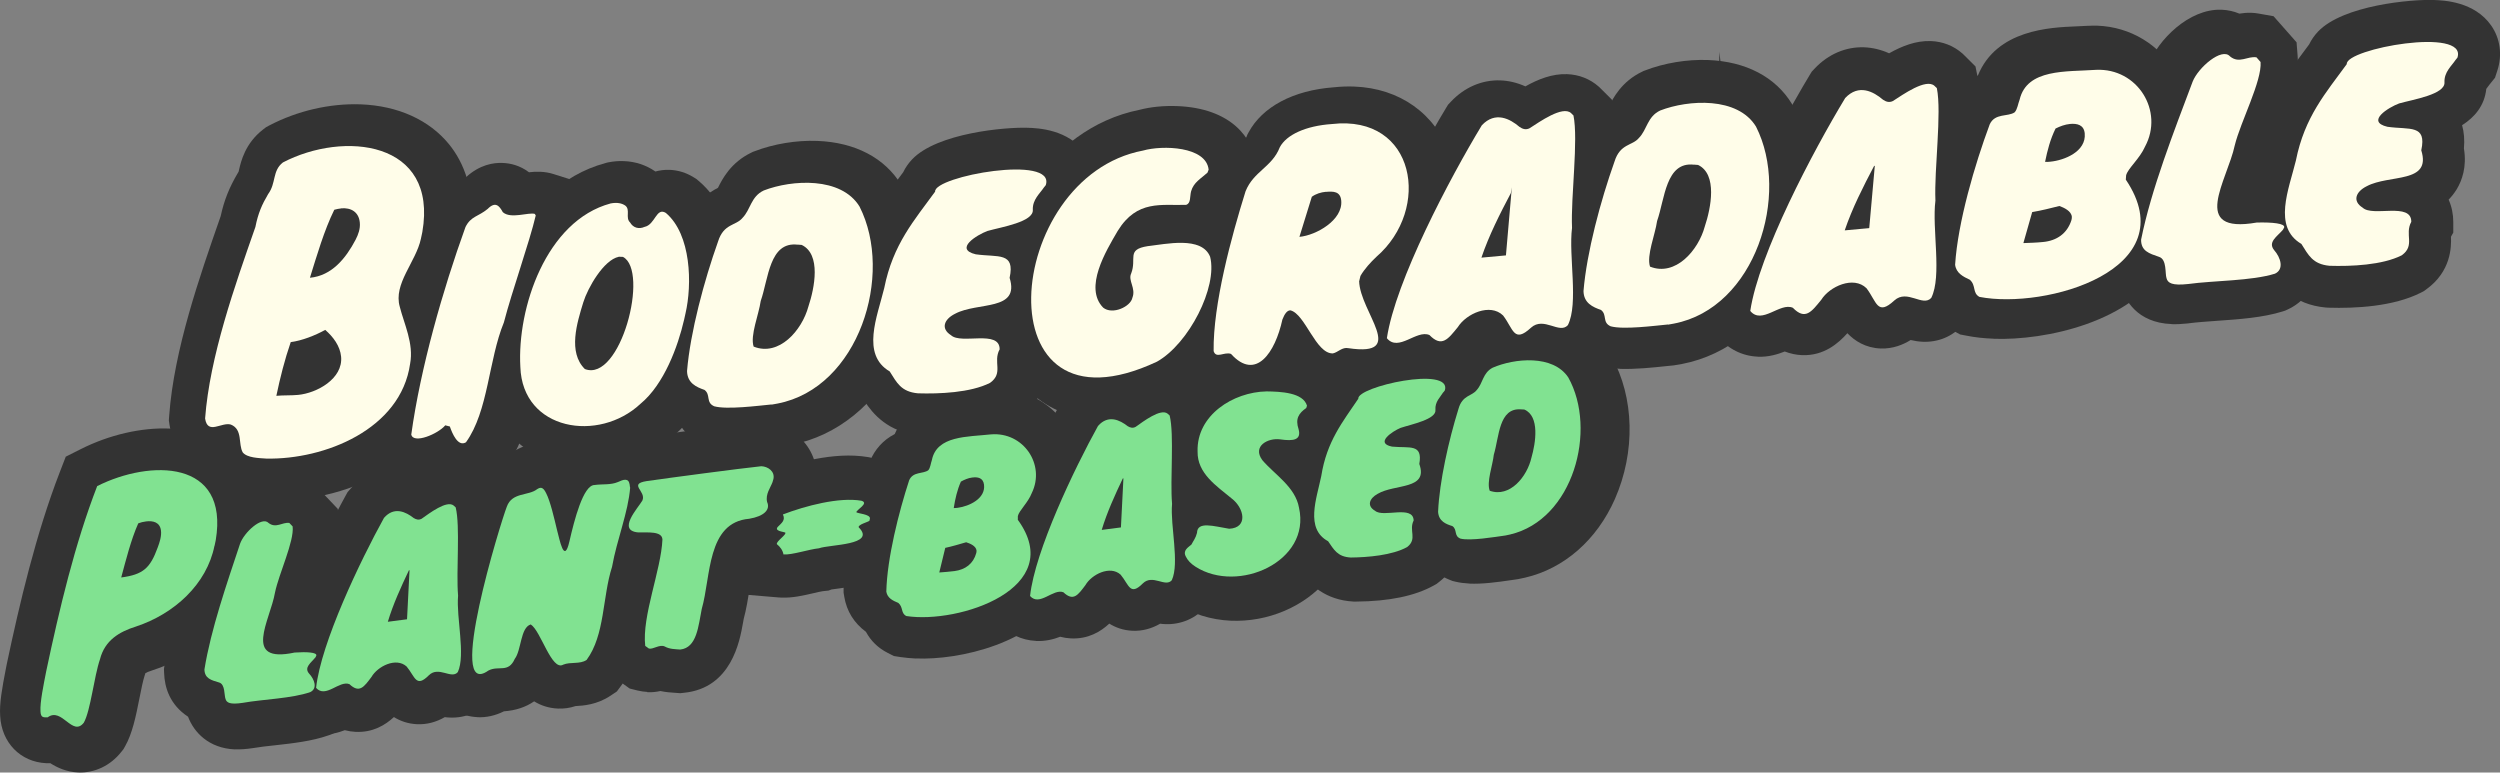 <svg id="Layer_2" xmlns="http://www.w3.org/2000/svg" viewBox="0 0 300.71 92.92" width="100%" height="100%" preserveAspectRatio="none"><rect x="0" y="0" width="300.71" height="92.92" fill="#808080" stroke="none"/><defs><style> .cls-1 { fill: #333; } .cls-1, .cls-2, .cls-3 { stroke-width: 0px; } .cls-2 { fill: #fffde9; } .cls-3 { fill: #81e291; } </style></defs><g id="Big_1"><g><path class="cls-1" d="M207.64,13.62c.62,2.11.56,3.95.52,5.24-.02.99.05,1.3.19,1.65.56,1.37,1.01,2.76,1.43,4.16.36,1.24.95,2.57,1.84,4.19l1.89,1.42.38.25c-.13-.23-.25-.45-.36-.68-1.04-2.13-1.6-4.19-2.1-6.02-.51-1.86-.97-3.76-.99-5.9,0-.71-.42-1.72-1.09-3.12-.95-2-2.01-4.23-2.36-7.03-.06-.51-.12-1.03-.18-1.55,0,.58,0,1.16-.05,1.74-.09,1.15-.04,1.49-.01,1.58.77,1.61.88,3.11.89,4.07"/><path class="cls-1" d="M9.39,92.91c-1.43-.06-2.54-.6-3.34-1.11-.19,0-.34,0-.49,0-3.1-.14-5.38-2.48-5.54-5.69-.1-1.52.23-3.32.69-5.7l.11-.56c1.53-7.22,3.49-15.6,6.36-23.03l.73-1.89,1.81-.91c3.41-1.72,7.31-2.62,10.68-2.47,3.8.17,6.89,1.6,8.94,4.14,1.49,1.84,3.07,5.13,2.19,10.4l-.04.21-.14.67c-1.22,6.15-6.19,11.4-12.94,13.63l-.08.03c-.46.14-.72.27-.84.34l-.02.06-.07.22c-.19.57-.43,1.73-.63,2.76-.43,2.16-.84,4.21-1.73,5.77l-.2.35-.25.31c-1.31,1.66-3.21,2.56-5.21,2.47"/><path class="cls-1" d="M28.24,90.14c-3.13-.14-4.92-2.06-5.62-3.93-2.23-1.47-2.82-3.56-2.88-5.25l-.02-.5.08-.5c.76-4.77,2.49-9.97,4.02-14.55l.49-1.47c.92-2.62,4.15-6.42,8.18-6.24.52.02,1.02.11,1.5.26.39-.06.84-.1,1.35-.08.19,0,.39.03.58.05l1.83.25,2.88,3.03.21,1.73c.27,2.3-.55,4.68-1.42,7.19-.3.87-.64,1.85-.76,2.38-.06.34-.14.67-.22,1,1.15.14,2.92.61,4.18,2.27.98,1.29,1.33,2.93.96,4.5l-.13.55-.13.28c.22.88.26,1.77.11,2.64-.33,1.92-1.53,3.54-3.29,4.44l-.3.15-.32.11c-2,.71-4.38.97-6.47,1.2-.95.1-1.84.2-2.51.32l-.14.02c-.81.12-1.51.17-2.15.14"/><path class="cls-1" d="M38.54,88.33c-1.73-.08-3.33-.85-4.5-2.17l-1.54-1.74.25-2.32c.86-7.87,7.98-20.95,8.79-22.42l.27-.49.37-.42c1.55-1.78,3.65-2.71,5.89-2.61.64.03,1.28.14,1.9.33,1.31-.73,2.73-1.25,4.33-1.17,1.31.06,2.54.52,3.54,1.33l.12.1,1.53,1.4.38,1.55c.5,2.04.45,4.68.4,7.48-.03,1.48-.06,3,.02,3.96l.04.44-.04.44c-.05.58.06,1.75.15,2.78.25,2.75.52,5.6-.63,8.14l-.3.66-.46.55c-1.22,1.46-3.04,2.25-4.97,2.16-.21,0-.4-.03-.58-.05-1.06.61-2.17.9-3.33.85h0c-1.13-.05-2.05-.4-2.79-.86-1.03.96-2.53,1.88-4.61,1.78h0c-.44-.02-.88-.09-1.3-.2-.77.3-1.75.56-2.91.51h0Z"/><path class="cls-1" d="M57.41,86.26c-1.94-.09-3.67-1.09-4.74-2.74-1.45-2.24-1.86-5.3.37-14.37,1.08-4.41,2.48-8.88,2.95-10.12,1.37-3.72,4.78-4.54,5.9-4.82.02,0,.04,0,.06-.01,1.05-.62,2.16-.9,3.3-.85.57.03,1.6.17,2.67.81.85-.63,1.86-1.05,3.08-1.13.51-.06.97-.07,1.31-.09.08,0,.15,0,.23,0,.74-.31,1.73-.6,2.89-.55,2.74.12,4.99,2.15,5.45,4.93l.15,1.1-.04.56c-.17,2.22-.76,4.33-1.33,6.37-.36,1.3-.71,2.53-.91,3.68l-.06.35-.11.34c-.31.96-.5,2.19-.7,3.49-.46,2.95-.97,6.28-3.13,9.22l-.55.74-.76.51c-1.66,1.11-3.31,1.2-4.21,1.25-.68.23-1.4.33-2.12.3-1.13-.05-2.07-.38-2.86-.87-1.01.7-2.22,1.1-3.63,1.2-1.04.52-2.11.76-3.2.71"/><path class="cls-1" d="M77.87,83.23c-.39-.02-.79-.08-1.17-.17l-.96-.24-3.15-2.25-.26-2.33c-.34-2.97.43-6.1,1.16-9.13.05-.2.1-.39.14-.59-1.67-.84-2.46-2.18-2.78-2.86-1.16-2.53-.3-4.82.65-6.44-.21-1.29.07-2.38.43-3.17.59-1.29,1.93-2.94,4.94-3.42h.09c2.62-.39,11.18-1.53,13.98-1.83l.36-.04.46.02c2.06.09,3.94,1.05,5.16,2.64,1.15,1.49,1.58,3.41,1.18,5.27l-.04.21-.2.67-.04.12c-.08.24-.18.46-.26.65.09,1.16-.15,2.33-.71,3.39-.75,1.42-2.39,3.23-5.93,3.83h-.04c-.31.78-.56,2.37-.73,3.38-.19,1.15-.38,2.33-.69,3.49-.03.18-.07.36-.1.55-.38,2.12-1.38,7.77-7.07,8.35l-.47.05-.68-.05c-.41-.03-1.01-.06-1.71-.21-.45.1-.98.17-1.59.14h0Z"/><path class="cls-1" d="M93.74,71.87l-4.06-.34-.47-2.74-.08-.06-.52-1.11c-.34-.74-.69-1.89-.43-3.23-.13-.8-.08-1.6.14-2.37l-1.51-3.05,5.39-2.07c1.8-.69,6.44-2.28,10.59-2.09.56.03,1.11.08,1.62.17l.27.05.27.08c2.07.59,3.57,2.13,4.02,4.14.01.05.02.1.03.15.87,1.43.83,2.91.79,3.37l-.03.38-.55,2.3-.5.43c-.02.07-.04.14-.07.21-1.3,3.84-5.4,4.38-7.85,4.71-.28.04-.54.07-.76.1l-.38.14-.68.07c-.2.02-.78.16-1.17.25-1.16.27-2.48.58-3.81.52-.09,0-.18,0-.27-.02"/><path class="cls-1" d="M110.16,79.21c-.63-.03-1.23-.09-1.81-.17l-.83-.13-.75-.38c-1.14-.58-2.02-1.43-2.61-2.53-1.44-1.07-2.32-2.48-2.61-4.23l-.08-.49v-.5c.14-5.71,2.34-12.84,3.01-14.89l.06-.19.08-.19c.61-1.47,1.61-2.58,3-3.3,2.04-4.71,7.54-5.15,10.03-5.36.37-.03.74-.06,1.09-.1h.13c.46-.05.92-.06,1.38-.04,3.45.16,6.55,2.02,8.32,4.98,1.72,2.89,1.9,6.41.49,9.46-.16.38-.34.73-.52,1.05,1.6,3.93.54,7.1-.39,8.83-3.43,6.38-12.85,8.4-17.98,8.17"/><path class="cls-1" d="M124.6,77.09c-1.73-.08-3.33-.85-4.5-2.17l-1.54-1.74.25-2.32c.86-7.87,7.98-20.95,8.79-22.42l.27-.49.37-.42c1.56-1.78,3.65-2.71,5.89-2.61.64.03,1.27.14,1.9.33,1.31-.73,2.72-1.25,4.32-1.17,1.32.06,2.54.52,3.54,1.33l.12.1,1.53,1.4.38,1.55c.5,2.04.45,4.68.4,7.48-.03,1.48-.06,3,.02,3.96l.04.44-.04.44c-.05.58.06,1.75.15,2.78.25,2.75.52,5.6-.63,8.14l-.3.66-.46.55c-1.22,1.46-3.04,2.25-4.97,2.16-.21,0-.4-.03-.58-.05-1.06.61-2.17.9-3.33.85h0c-1.13-.05-2.05-.4-2.79-.86-1.03.96-2.53,1.88-4.61,1.78h0c-.44-.02-.88-.09-1.3-.2-.77.3-1.75.56-2.91.51h0Z"/><path class="cls-1" d="M148.02,74.66c-2.35-.11-4.58-.8-6.45-2-1.31-.82-2.34-1.92-3-3.23-.97-1.88-1.19-4.67,1-7.02.28-.97.79-1.85,1.5-2.57-.97-1.43-1.69-3.21-1.68-5.43-.06-3.01,1.08-5.9,3.22-8.15,2.55-2.68,6.38-4.32,10.24-4.39h.15c.33,0,.7.01,1.08.03,6.01.27,8.09,3.13,8.78,5.48l.46,1.57-1.15,3.5-.05.03c-.08,1.65-.79,2.82-1.31,3.47-.11.13-.23.27-.36.41.69,1.05,1.27,2.28,1.55,3.75.75,3.48-.1,6.91-2.39,9.65-2.7,3.22-7.14,5.1-11.59,4.9h0Z"/><path class="cls-1" d="M162.82,72.36c-3.45-.18-5.27-2.1-6.21-3.38-4.45-3.37-3.09-9.09-2.49-11.64.08-.34.16-.67.23-.99.78-4.74,2.79-7.67,4.56-10.25.1-.15.21-.3.31-.46.26-.55.6-1.08,1.03-1.54,2.65-2.87,9.46-3.86,12.35-3.73,2.7.12,4.7,1.07,5.96,2.81,1.08,1.51,1.4,3.42.88,5.25l-.26.9-.63.85s-.05.08-.07.11c-.19,1.52-.96,2.67-1.95,3.54.09.51.13,1.05.11,1.62.38,2.04-.14,3.6-.71,4.61-.12.21-.24.4-.37.59.2.6.32,1.22.34,1.83l.04,1.33-.19.39c.08,2.41-.8,4.35-2.64,5.79l-.32.25-.36.2c-2.23,1.24-5.35,1.89-9.29,1.92h-.16s-.16,0-.16,0Z"/><path class="cls-1" d="M176.72,70.19c-.6-.03-1.13-.1-1.64-.22l-.37-.09-.35-.14c-.82-.32-2.09-1.03-2.97-2.48-2.52-1.68-2.98-4.17-3.04-5.33l-.02-.27v-.27c.24-5.4,2.07-11.67,2.66-13.6.72-2.54,2.25-3.82,3.28-4.47.48-1.01,1.4-2.63,3.46-3.7l.17-.09.17-.07c2.16-.94,4.76-1.42,7.11-1.31,3.68.17,6.69,1.73,8.46,4.4l.11.17.1.18c2.74,4.9,2.89,11.47.39,17.14-2.17,4.91-6.1,8.35-10.79,9.44l-.85.18-.75.11c-1.82.27-3.58.5-5.13.43"/><path class="cls-3" d="M54.81,61.02c.57,2.34.04,7.66.29,10.63-.23,2.68.92,7.1-.03,9.19-.77.91-2.3-.77-3.48.38-1.56,1.57-1.66.17-2.68-1.05-1.27-1.15-3.49-.02-4.23,1.26-.88,1.17-1.44,2.01-2.65.86-1.23-.48-2.86,1.75-4.01.45.59-5.43,5.33-15.32,8.17-20.45,1.23-1.41,2.64-.71,3.57.02.3.18.6.27.95.09.93-.65,3.03-2.27,3.86-1.59l.23.21ZM49.26,68.59h-.07c-.95,2-1.91,4.09-2.54,6.2l2.31-.3.3-5.9Z"/><path class="cls-3" d="M75.8,58.63c-.23,2.99-1.6,6.28-2.18,9.55-1.17,3.64-.84,8.19-3.06,11.2-.82.55-1.93.2-2.82.57-1.39.8-2.68-4.07-3.9-4.84-1.25.37-1.12,3.1-1.92,4.14-.79,1.76-1.93.75-3.18,1.41-5.15,3.66,1.49-17.85,2.22-19.71.63-1.77,2.6-1.28,3.65-2.11.37-.23.69-.33,1.08.48.51.98.99,3.09,1.31,4.43.32,1.14.85,4.18,1.49,1.38.59-2.57,1.66-6.78,3.02-6.79.97-.14,1.92.02,2.82-.36.66-.31,1.27-.51,1.4.27l.05.38Z"/><path class="cls-3" d="M92.93,57.97c-.25.7-.88,1.46-.66,2.41.42.92-.36,1.72-2.16,2.02-5.11.44-4.58,6.97-5.7,10.84-.41,2.03-.57,4.68-2.59,4.89-.64-.05-1.27-.04-1.87-.37-.6-.29-1.4.38-1.9.25-.11-.08-.33-.24-.44-.32-.41-3.6,1.91-9.1,2.07-12.8-.05-1.04-1.79-.82-2.93-.85-2.55-.23-.02-2.91.52-3.84.5-1.12-1.74-1.97.5-2.33,2.71-.39,11.13-1.51,13.8-1.79.81.03,1.66.62,1.46,1.54l-.1.34Z"/><path class="cls-3" d="M104.57,62.65c-.17.14-1.4.46-1.28.78,2.17,2.17-3.53,2.05-4.78,2.52-1.26.13-3.24.82-4.27.74-.09-.5-.4-.92-.79-1.23-.15-.32,1.26-1.2.99-1.41-.19-.09-1.35-.17-.88-.68.46-.46.95-.8.61-1.49,2.72-1.04,6.77-2.11,9.44-1.65.98.28-.57,1.07-.61,1.38.16.17,1.69.23,1.64.76l-.06.27Z"/><path class="cls-1" d="M32.12,60.21c-1.38-.09-4.26-.27-6.13-2.58l-.26-.32-.2-.36c-.12-.2-.22-.4-.31-.6-2.18-.4-4.36-2.08-4.83-5.24l-.08-.55.04-.56c.58-7.94,3.68-16.79,6.16-23.9l.04-.12c.41-1.88,1.01-3.4,2.05-5.16l.11-.19c.02-.07.03-.13.04-.19.24-1.04.74-3.2,2.9-4.87l.35-.27.39-.21c3.39-1.77,7.29-2.67,11-2.54,4.48.17,8.25,1.88,10.63,4.81,1.66,2.05,3.44,5.7,2.45,11.42l-.04.2-.17.8c-.37,1.73-1.14,3.22-1.76,4.42-.27.51-.65,1.25-.78,1.64.09.33.22.72.35,1.14.62,1.93,1.47,4.57.94,7.6-1.54,10.41-12.66,15.83-22.37,15.64h-.14s-.39-.03-.39-.03Z"/><path class="cls-1" d="M56.15,58.38c-.77-.03-1.85-.22-2.93-.93-.83.24-1.69.37-2.5.34h0c-2.69-.1-4.89-1.87-5.46-4.41l-.2-.89.13-.9c1.03-7.45,3.5-16.92,6.77-25.98l.09-.26.12-.25c1.11-2.27,2.75-3.16,3.63-3.65.09-.05.21-.12.28-.16,1.61-1.47,3.25-1.74,4.37-1.69.93.03,2.08.29,3.18,1.12.41-.05.85-.08,1.33-.06.56.02,1.1.11,1.6.27l1.87.59,2.09,3.63-.45,1.94c-.43,1.86-1.21,4.33-2.04,6.94-.68,2.15-1.39,4.38-1.81,6.03l-.09.34-.13.32c-.58,1.41-.97,3.24-1.38,5.17-.72,3.37-1.53,7.19-3.75,10.28l-.6.83-.88.53c-.99.6-2.11.9-3.24.85"/><path class="cls-1" d="M70.39,56.31c-6.9-.26-11.89-5.16-12.14-11.93-.46-8.55,3.75-21.85,14.59-24.77l.18-.05.19-.04c.63-.12,1.25-.17,1.85-.14,1.35.05,2.63.47,3.7,1.2l.07.05c.55-.15,1.12-.22,1.72-.2,1.01.04,1.99.34,2.89.9l.32.2.29.24c5.26,4.46,4.94,13.08,4.02,17.06l-.16.73c-.61,2.68-2.48,9.12-6.84,12.81-2.88,2.65-6.77,4.08-10.69,3.93"/><path class="cls-1" d="M87.72,54.09c-.95-.03-1.75-.15-2.46-.34l-.35-.1-.34-.15c-1.04-.46-2.29-1.32-3.05-2.92-2.69-1.77-3.2-4.31-3.23-5.84v-.26s.02-.26.02-.26c.44-5.34,2.33-12.15,3.97-16.78.98-3.02,2.94-4.26,4.08-4.85.5-1.01,1.53-3.06,4.05-4.25l.16-.08.17-.06c2.3-.89,5.06-1.35,7.58-1.25,4.53.17,8.11,2.04,10.08,5.28l.1.17.09.17c2.97,5.84,2.82,13.83-.38,20.36-2.77,5.66-7.52,9.52-13.03,10.57l-1,.17-.9.09c-1.57.17-3.72.39-5.56.33"/><path class="cls-1" d="M110.65,52.36c-3.85-.35-5.69-2.63-6.66-4.11-4.88-3.85-3.1-10.2-2.22-13.36.13-.46.25-.9.36-1.33,1.15-5.65,3.74-9.13,6.03-12.2.16-.22.33-.44.49-.66.26-.55.62-1.06,1.06-1.53,3.03-3.18,11.26-3.9,13.92-3.8,1.21.04,4.89.18,6.91,3.07,1.09,1.57,1.36,3.55.74,5.42l-.28.86-.69.86c-.13.18-.25.34-.36.48-.21,2.04-1.42,3.42-2.91,4.37.24.85.31,1.79.22,2.8.37,2.23-.24,3.87-.87,4.91-.29.47-.61.88-.97,1.24.38.85.56,1.77.56,2.69v1.28s-.28.5-.28.5c.06,1.26,0,4.18-2.96,6.32l-.32.23-.35.18c-3.3,1.67-7.87,1.9-11.12,1.8h-.15s-.15-.02-.15-.02Z"/><path class="cls-1" d="M132.08,50.47c-6.92-.26-11.76-5.32-12.33-12.91-.75-9.98,6.03-22.09,17.31-24.35,1.33-.35,2.92-.51,4.51-.45,6.53.24,9.21,3.86,9.54,7.16l.12,1.22-1.02,2.59-.87.79c-.19.17-.39.34-.58.49-.06.31-.14.6-.24.87,1.43,1.07,2.12,2.39,2.42,3.15l.12.31.08.32c1.33,5.27-2.3,14.58-8.8,18.25l-.16.09-.17.08c-3.6,1.69-6.94,2.49-9.95,2.38"/><path class="cls-1" d="M150.84,49.55c-1-.04-2.33-.31-3.75-1.21-.02,0-.07,0-.07,0-2.39-.09-4.42-1.64-5.16-3.96l-.23-.72v-.75c-.08-4.92,1.29-11.92,4.06-20.79l.06-.19.08-.19c.91-2.28,2.38-3.61,3.35-4.5.27-.24.67-.61.74-.74l.11-.29.15-.28c1.66-3.09,5.39-5.07,10.25-5.43.83-.09,1.65-.12,2.45-.09,5.49.2,9.8,3.28,11.53,8.23,2,5.69.08,12.35-4.78,16.6-.01.01-.02.02-.03.03.15.36.32.73.46,1.01,1,2.17,2.51,5.44.45,8.54-.92,1.38-2.78,2.99-6.47,2.85-.21,0-.43-.02-.66-.04-.38.17-.86.34-1.41.45l-.41.08h-.42c-.13.01-.26.01-.39,0-1.58-.06-2.84-.64-3.86-1.44-2.29,2.66-4.99,2.86-6.05,2.82h0"/><path class="cls-1" d="M167.7,46.88c-1.88-.07-3.58-.93-4.8-2.41l-1.42-1.73.33-2.21c1.44-9.65,11-25.68,12.09-27.48l.28-.46.37-.39c1.62-1.71,3.73-2.61,5.93-2.53,1.02.04,2.02.28,3,.72,1.57-.88,3.23-1.53,5.01-1.47,1.44.05,2.75.57,3.8,1.49l.11.1,1.48,1.47.3,1.5c.49,2.41.3,5.67.1,9.12-.11,1.92-.23,3.9-.17,5.21l.02.42-.05.42c-.11.89-.03,2.39.04,3.84.18,3.3.36,6.71-1.04,9.5l-.31.62-.46.51c-1.22,1.35-2.91,2.05-4.76,1.98-.55-.02-1.04-.11-1.47-.21-.9.56-2.13,1.07-3.6,1.02h0c-1.85-.07-3.14-.93-4.01-1.84-1.1,1.23-2.83,2.73-5.44,2.64-.72-.03-1.42-.18-2.09-.44-.86.34-1.96.68-3.26.63h0"/><path class="cls-1" d="M194.86,44.36c-.95-.03-1.75-.15-2.46-.34l-.35-.1-.34-.15c-1.04-.46-2.29-1.32-3.05-2.92-2.69-1.77-3.2-4.31-3.23-5.84v-.26s.02-.26.02-.26c.44-5.34,2.33-12.15,3.97-16.78.98-3.02,2.94-4.26,4.08-4.85.5-1.01,1.53-3.06,4.05-4.25l.16-.08.17-.06c2.3-.89,5.06-1.35,7.58-1.25,4.53.17,8.11,2.04,10.08,5.28l.1.17.09.17c2.97,5.84,2.82,13.83-.38,20.36-2.77,5.66-7.52,9.52-13.03,10.58l-1,.17-.91.09c-1.57.17-3.71.39-5.55.33"/><path class="cls-1" d="M211.44,42.9c-1.88-.07-3.58-.93-4.8-2.41l-1.41-1.73.33-2.21c1.44-9.65,11-25.68,12.09-27.48l.28-.46.37-.39c1.62-1.71,3.73-2.61,5.93-2.53,1.02.04,2.02.28,3,.72,1.57-.88,3.23-1.53,5.01-1.47,1.44.05,2.75.57,3.79,1.48l.11.1,1.48,1.47.3,1.5c.49,2.41.3,5.67.1,9.12-.11,1.92-.23,3.9-.17,5.21l.02.42-.05.42c-.11.89-.03,2.39.04,3.84.18,3.3.36,6.71-1.04,9.5l-.31.62-.46.51c-1.22,1.35-2.91,2.05-4.76,1.98-.55-.02-1.04-.11-1.47-.21-.9.56-2.13,1.07-3.6,1.02h0c-1.85-.07-3.14-.93-4.01-1.84-1.1,1.23-2.82,2.73-5.44,2.64-.72-.03-1.42-.18-2.09-.44-.86.34-1.96.68-3.26.63h0Z"/><path class="cls-1" d="M239.8,40.74c-1.15-.04-2.24-.16-3.24-.36l-.79-.15-.71-.39c-1.5-.84-2.26-2-2.67-2.95-1.2-.88-2.5-2.33-2.8-4.68l-.06-.48.03-.48c.44-7.03,3.53-15.81,4.46-18.33l.07-.18.08-.17c.93-2.03,2.46-3,3.74-3.49,2.25-5.51,8.65-5.78,11.84-5.91.49-.02.98-.04,1.44-.07h.12c.33-.02.66-.02.99-.01,3.95.15,7.48,2.28,9.44,5.7,1.92,3.35,2,7.36.24,10.78-.33.71-.71,1.32-1.08,1.85,1.99,4.71.71,8.39-.37,10.33-3.91,7.02-14.55,9.23-20.74,9"/><path class="cls-1" d="M261.2,38.98c-4.23-.16-5.6-3.03-5.99-4.26-.05-.15-.09-.3-.12-.44-2.12-1.33-3.18-3.26-3.17-5.77v-.48s.1-.47.1-.47c1.18-5.9,3.62-12.35,5.76-18.05l.69-1.83c1.11-2.82,4.78-6.66,8.76-6.51.75.03,1.47.19,2.13.47.42-.07.91-.12,1.45-.1.3.01.61.04.91.1l1.75.31,2.77,3.14.13,1.68c.2,2.56-.9,5.37-2.06,8.34-.47,1.2-.96,2.44-1.15,3.21-.23,1.07-.59,2.1-.95,3.11.06,0,.12,0,.18,0,1.23.05,4.12.15,5.82,2.47.96,1.3,1.26,2.94.83,4.5l-.14.52-.38.74c.31,1.08.36,2.19.14,3.24-.41,1.91-1.68,3.49-3.48,4.32l-.3.14-.31.1c-2.4.75-5.21.94-7.92,1.13-1.24.09-2.41.17-3.32.29l-.13.02c-.75.08-1.4.11-1.99.09"/><path class="cls-1" d="M279.75,36.99c-3.85-.35-5.69-2.63-6.66-4.11-4.88-3.85-3.1-10.2-2.22-13.36.13-.46.25-.9.36-1.33,1.15-5.65,3.75-9.13,6.04-12.2.16-.22.33-.44.49-.66.26-.55.62-1.06,1.06-1.53,3.03-3.18,11.26-3.9,13.92-3.8,1.21.04,4.89.18,6.91,3.07,1.09,1.57,1.36,3.55.74,5.42l-.28.86-.69.86c-.13.18-.25.34-.36.48-.21,2.04-1.42,3.42-2.91,4.37.24.85.31,1.79.22,2.8.37,2.23-.24,3.87-.87,4.91-.29.47-.61.88-.97,1.24.38.85.56,1.77.56,2.69v1.28s-.28.5-.28.5c.06,1.26,0,4.18-2.96,6.32l-.32.23-.35.18c-3.3,1.67-7.87,1.9-11.12,1.8l-.3-.02Z"/><path class="cls-2" d="M295.35,7.23c-.46.7-1.36,1.43-1.32,2.65.14,1.47-3.75,2.08-5.45,2.56-1.25.46-4.07,2.18-1.41,2.81,2.69.38,4.75-.31,4.07,2.83,1.26,4.04-3.83,2.86-6.56,4.32-1.33.66-1.75,1.79-.49,2.58,1.21,1.15,5.87-.71,5.85,1.7-.84,1.54.51,2.84-1.15,4.03-2.34,1.19-6.13,1.34-8.68,1.26-2.05-.19-2.55-1.31-3.39-2.63-3.47-2.04-1.5-6.59-.66-10.03,1.05-5.29,3.64-8.18,6.12-11.6-.16-1.85,14.54-4.51,13.31-.78l-.24.3Z"/><path class="cls-3" d="M25.8,65.64c-.93,4.66-4.87,8.21-9.44,9.72-2.01.63-3.75,1.66-4.33,3.93-.72,2.09-1.13,6.19-1.95,7.64-1.37,1.74-2.63-1.91-4.34-.65-.5.01-.83.07-.87-.69-.07-1.13.37-3.2.7-4.9,1.59-7.51,3.44-15.29,6.12-22.22,6.38-3.21,15.89-3.22,14.26,6.51l-.14.67ZM17.56,62.72c-.34.04-.64.12-.93.23-.88,1.98-1.49,4.44-2.05,6.51,2.64-.35,3.48-1.11,4.39-3.61.23-.61.48-1.37.39-2.05-.13-.99-.95-1.19-1.8-1.08"/><path class="cls-3" d="M37.93,79.08c-.5.63-1.39,1.2-.76,1.93.67.71,1.04,1.79.17,2.23-2.19.78-5.75.87-8.14,1.3-1.53.23-1.94-.01-2.07-.46-.18-.44-.02-1.78-.78-1.99-.95-.28-1.73-.48-1.76-1.56.77-4.81,2.71-10.38,4.28-15.11.47-1.36,2.63-3.36,3.43-2.52.9.7,1.67-.12,2.5,0,.1.11.3.32.4.42.21,1.78-1.66,5.7-2.12,7.95-.58,3.36-3.99,8.58,2.36,7.22,1.49-.1,2.7-.02,2.61.36l-.11.24Z"/><path class="cls-3" d="M122.41,62.5c6.03,8.27-7.09,12.57-13.39,11.6-.7-.35-.34-1.05-.97-1.58-.66-.27-1.31-.58-1.44-1.35.09-4.03,1.5-9.57,2.74-13.38.45-1.1,1.69-.76,2.31-1.23.25-.28.29-.84.43-1.22.59-2.96,4.3-2.78,7.1-3.09,3.91-.33,6.58,3.64,4.92,7.05-.46,1.18-1.54,2.12-1.68,2.78v.42ZM116.23,65.22c-.83.24-1.69.5-2.53.68l-.72,2.96c.61-.05,1.23-.09,1.84-.17,1.29-.17,2.26-.88,2.61-2.17.02-.11.04-.21.03-.31-.07-.54-.76-.83-1.23-.98M116.93,57.44c-.48.06-.93.26-1.35.49-.45,1.02-.69,2.09-.86,3.18.18,0,.31,0,.48-.03,1.36-.18,3.38-1.1,3.16-2.79-.11-.82-.75-.94-1.42-.85"/><path class="cls-3" d="M140.69,49.97c.57,2.34.04,7.66.29,10.63-.23,2.68.92,7.1-.03,9.19-.77.91-2.3-.77-3.48.38-1.56,1.57-1.66.17-2.68-1.05-1.27-1.15-3.49-.02-4.23,1.26-.88,1.17-1.44,2.01-2.65.86-1.23-.48-2.86,1.75-4.01.45.59-5.43,5.33-15.32,8.17-20.45,1.23-1.41,2.64-.71,3.57.02.3.18.6.27.95.09.93-.65,3.03-2.27,3.86-1.59l.23.21ZM135.13,57.54h-.07c-.95,2-1.91,4.09-2.54,6.2l2.31-.3.3-5.9Z"/><path class="cls-3" d="M157.13,49.07c-.89.62-1.36,1.28-.93,2.56.35,1.3-.61,1.45-2.2,1.22-1.47-.21-3.41.81-2.16,2.5,1.48,1.74,3.98,3.22,4.41,5.73,1.46,6.47-7.34,10.36-12.44,7.09-.59-.37-.95-.78-1.16-1.2-.42-.76.25-1.11.66-1.47.24-.47.51-.77.67-1.4.03-1.44,2.01-.8,3.87-.5,2.31-.11,1.82-2.49.29-3.65-1.81-1.5-4.14-3.01-4.09-5.64-.14-4.35,4.27-7.16,8.3-7.23,1.69.02,4.4.13,4.86,1.72l-.09.27Z"/><path class="cls-3" d="M173.61,47.17c-.34.57-1.03,1.16-.95,2.12.15,1.15-2.88,1.74-4.2,2.18-.96.4-3.13,1.83-1.02,2.25,2.12.21,3.71-.39,3.28,2.09,1.12,3.13-2.92,2.36-5.01,3.59-1.02.56-1.32,1.46-.31,2.04.98.86,4.58-.74,4.64,1.16-.61,1.23.48,2.21-.78,3.2-1.8,1-4.76,1.24-6.77,1.26-1.61-.08-2.04-.95-2.74-1.96-2.79-1.5-1.38-5.13-.82-7.85.66-4.19,2.6-6.53,4.45-9.29-.18-1.45,11.27-3.99,10.42-1.02l-.18.25Z"/><path class="cls-3" d="M181.08,64.41c-1.3.18-4.18.67-5.4.38-.84-.33-.35-1.07-.98-1.51-.78-.24-1.65-.58-1.72-1.72.16-3.65,1.28-8.61,2.44-12.34.47-1.73,1.63-1.54,2.21-2.31.75-.82.71-2.05,1.91-2.68,2.62-1.14,7.26-1.6,9.1,1.17,3.52,6.3.6,17.11-7,18.89l-.56.12ZM182.95,49.24c-2.68-.21-2.62,3.32-3.27,5.46-.13,1.27-.89,3.28-.49,4.33,2.43.86,4.5-1.7,5.02-3.99.51-1.76,1.02-4.98-.86-5.78l-.39-.02Z"/><path class="cls-2" d="M189.26,13.87c.61,3.01-.33,9.74-.17,13.54-.43,3.4.81,9.09-.5,11.7-1.02,1.13-2.89-1.09-4.44.31-2.07,1.92-2.12.13-3.35-1.47-1.56-1.53-4.44-.21-5.44,1.39-1.18,1.45-1.93,2.49-3.42.96-1.55-.68-3.73,2.08-5.12.38,1.03-6.88,7.56-19.23,11.42-25.61,1.63-1.73,3.4-.77,4.54.2.37.25.75.38,1.2.16,1.22-.78,3.96-2.74,4.99-1.83l.28.28ZM181.85,22.53l-.12.7c-1.31,2.48-2.64,5.1-3.54,7.76l2.95-.27.71-8.19Z"/><path class="cls-2" d="M200.63,39.03c-1.66.16-5.35.64-6.89.22-1.05-.46-.39-1.38-1.17-1.97-.98-.34-2.07-.82-2.1-2.27.38-4.64,2.06-10.89,3.73-15.58.68-2.18,2.15-1.88,2.93-2.83,1-1.01,1-2.57,2.57-3.31,3.39-1.31,9.32-1.67,11.52,1.94,4.16,8.19-.09,21.81-9.86,23.69l-.72.13ZM203.76,19.81c-3.4-.4-3.5,4.1-4.44,6.78-.22,1.61-1.29,4.14-.85,5.48,3.05,1.22,5.81-1.94,6.59-4.83.74-2.21,1.55-6.28-.81-7.4l-.5-.04Z"/><path class="cls-2" d="M232.97,10.59c.61,3.01-.33,9.74-.17,13.54-.43,3.4.81,9.09-.5,11.7-1.02,1.13-2.89-1.09-4.44.31-2.07,1.92-2.12.13-3.35-1.47-1.56-1.53-4.44-.21-5.44,1.39-1.18,1.45-1.93,2.49-3.42.96-1.55-.68-3.73,2.08-5.12.38,1.03-6.88,7.56-19.23,11.42-25.61,1.63-1.73,3.4-.77,4.54.2.37.25.75.38,1.2.16,1.22-.78,3.96-2.74,4.99-1.83l.29.28ZM225.52,19.95h-.09c-1.31,2.49-2.64,5.1-3.54,7.76l2.95-.27.67-7.5Z"/><path class="cls-2" d="M255.71,21.62c7.26,10.82-9.65,15.64-17.62,14.09-.87-.49-.37-1.36-1.15-2.06-.82-.38-1.64-.8-1.77-1.8.32-5.12,2.38-12.1,4.16-16.89.63-1.38,2.19-.89,3-1.45.33-.35.41-1.05.6-1.53.89-3.74,5.61-3.33,9.19-3.58,5-.23,8.19,4.96,5.9,9.22-.65,1.48-2.06,2.62-2.28,3.46l-.04.53ZM247.7,24.78c-1.07.27-2.18.55-3.26.73l-1.06,3.73c.78-.03,1.57-.05,2.35-.13,1.65-.15,2.92-1.01,3.43-2.63.03-.14.06-.27.05-.4-.06-.7-.93-1.1-1.52-1.31M248.99,14.91c-.61.06-1.2.28-1.74.55-.63,1.28-.98,2.62-1.26,4.01.22.02.4,0,.61-.02,1.73-.16,4.35-1.23,4.16-3.39-.09-1.04-.9-1.23-1.77-1.15"/><path class="cls-2" d="M274.59,27.65c-.67.78-1.83,1.46-1.06,2.42.82.93,1.23,2.33.11,2.85-2.83.88-7.36.82-10.42,1.24-1.96.22-2.47-.12-2.62-.69-.2-.57.06-2.26-.89-2.57-1.2-.41-2.18-.7-2.17-2.07,1.22-6.08,3.97-13.07,6.2-19.01.67-1.7,3.52-4.15,4.49-3.04,1.11.93,2.13-.07,3.19.12.12.14.37.42.49.56.18,2.28-2.4,7.17-3.1,10.01-.9,4.25-5.5,10.72,2.64,9.3,1.9-.05,3.43.11,3.3.59l-.16.3Z"/><path class="cls-2" d="M50.63,28.71c-.59,2.8-3.35,5.43-2.54,8.2.5,2.01,1.7,4.41,1.24,6.84-1.12,7.9-10.29,11.55-17.29,11.41-.87-.06-2.3-.08-2.84-.74-.57-.99.03-2.76-1.43-3.35-1.12-.34-2.79,1.29-3.1-.73.55-7.43,3.59-16.01,6.05-23.04.32-1.63.79-2.7,1.53-3.95.99-1.33.48-2.8,1.78-3.81,7.27-3.8,18.68-2.67,16.77,8.37l-.17.8ZM39.12,39.68c-1.21.67-2.81,1.3-4.15,1.47-.73,2.12-1.27,4.27-1.73,6.46.87-.08,1.75-.03,2.61-.11,2.26-.21,5.42-1.94,5.18-4.59-.12-1.3-.96-2.4-1.91-3.23M41.03,25.07c-.26.02-.56.09-.82.16-1.22,2.47-2.12,5.58-2.93,8.18,2.64-.24,4.33-2.36,5.49-4.57.33-.64.58-1.32.51-2.06-.11-1.26-1.04-1.83-2.25-1.72"/><path class="cls-2" d="M64.44,25.92c-.74,3.18-2.86,9.11-3.83,12.86-1.85,4.5-1.86,10.67-4.56,14.42-.96.59-1.65-1.05-1.94-1.9-.14-.04-.42-.11-.55-.14-.87,1.04-3.83,2.28-4.09,1.11,1.1-7.98,3.8-17.44,6.52-24.96.64-1.31,1.55-1.25,2.67-2.18.92-.93,1.39-.4,1.82.39.95.86,3.11-.02,3.85.21l.12.2Z"/><path class="cls-2" d="M82.28,38.48c-.73,3.18-2.4,7.75-5.24,10.09-5.01,4.7-14.2,3.24-14.45-4.44-.4-7.06,3.09-17.57,10.86-19.66.79-.15,1.35-.02,1.75.25.67.5-.02,1.47.59,2.04.36.63,1.04.84,1.74.53,1.29-.27,1.4-2.4,2.56-1.68,3.06,2.59,3.18,8.59,2.36,12.11l-.17.77ZM74.42,30.89c-1.81.38-3.72,3.73-4.26,5.48-.76,2.48-1.86,6,.19,8.02,4.29,1.65,7.79-11.83,4.58-13.49l-.5-.02Z"/><path class="cls-2" d="M92.8,48.65c-1.66.16-5.35.64-6.89.22-1.05-.46-.39-1.38-1.17-1.97-.98-.34-2.07-.82-2.1-2.27.38-4.64,2.06-10.89,3.73-15.58.68-2.18,2.15-1.88,2.93-2.83,1-1.01,1-2.57,2.57-3.31,3.39-1.31,9.32-1.67,11.52,1.94,4.16,8.19-.09,21.81-9.86,23.69l-.72.13ZM95.94,29.43c-3.4-.4-3.5,4.1-4.44,6.78-.22,1.61-1.29,4.14-.85,5.48,3.05,1.22,5.81-1.94,6.59-4.83.74-2.21,1.55-6.28-.81-7.4l-.5-.04Z"/><path class="cls-2" d="M125.55,22.57c-.46.7-1.36,1.43-1.32,2.65.14,1.47-3.75,2.08-5.45,2.56-1.25.46-4.07,2.18-1.41,2.81,2.69.38,4.75-.31,4.07,2.83,1.26,4.04-3.83,2.86-6.56,4.32-1.33.66-1.75,1.79-.49,2.58,1.21,1.15,5.87-.71,5.85,1.7-.84,1.54.51,2.84-1.15,4.03-2.34,1.19-6.13,1.34-8.68,1.26-2.05-.19-2.55-1.31-3.39-2.63-3.47-2.04-1.5-6.59-.66-10.03,1.05-5.29,3.64-8.18,6.12-11.6-.16-1.85,14.54-4.51,13.31-.78l-.24.3Z"/><path class="cls-2" d="M145.25,20.76c-.8.73-1.67,1.16-1.98,2.25-.17.63,0,1.44-.6,1.63-2.92.11-5.9-.66-8.23,3.14-1.43,2.44-4.08,6.82-1.75,9.22,1.12.91,3.32-.12,3.52-1.19.45-1.13-.55-2.06-.15-2.91.71-1.81-.62-2.88,1.98-3.29,2.18-.24,6.51-1.25,7.52,1.28.92,3.65-2.57,10.46-6.39,12.61-21.24,9.97-18.56-22.21-1.68-25.39,2.35-.67,7.6-.51,7.89,2.3l-.14.35Z"/><path class="cls-2" d="M163.48,33.8c.1,3.78,5.9,9.15-1.29,8.08-.75-.16-1.26.51-1.87.63-2.06.05-3.32-4.74-5.1-5.18-.39-.01-.7.41-.97,1.11-.87,3.99-3.2,7.43-6.18,4.13-.81-.29-1.79.62-2.09-.34-.08-5.62,2.14-13.78,3.84-19.22.97-2.42,3.19-2.9,4.12-5.3.79-1.48,3.07-2.57,6.27-2.79,10.1-1.16,11.97,10.25,5.35,15.97-.69.65-1.45,1.48-1.92,2.3l-.15.62ZM159.48,23.07c-.6.06-1.2.24-1.69.6l-1.49,4.82c2-.18,5.24-2.01,5.03-4.35-.1-1.13-.94-1.14-1.85-1.06"/></g></g></svg>